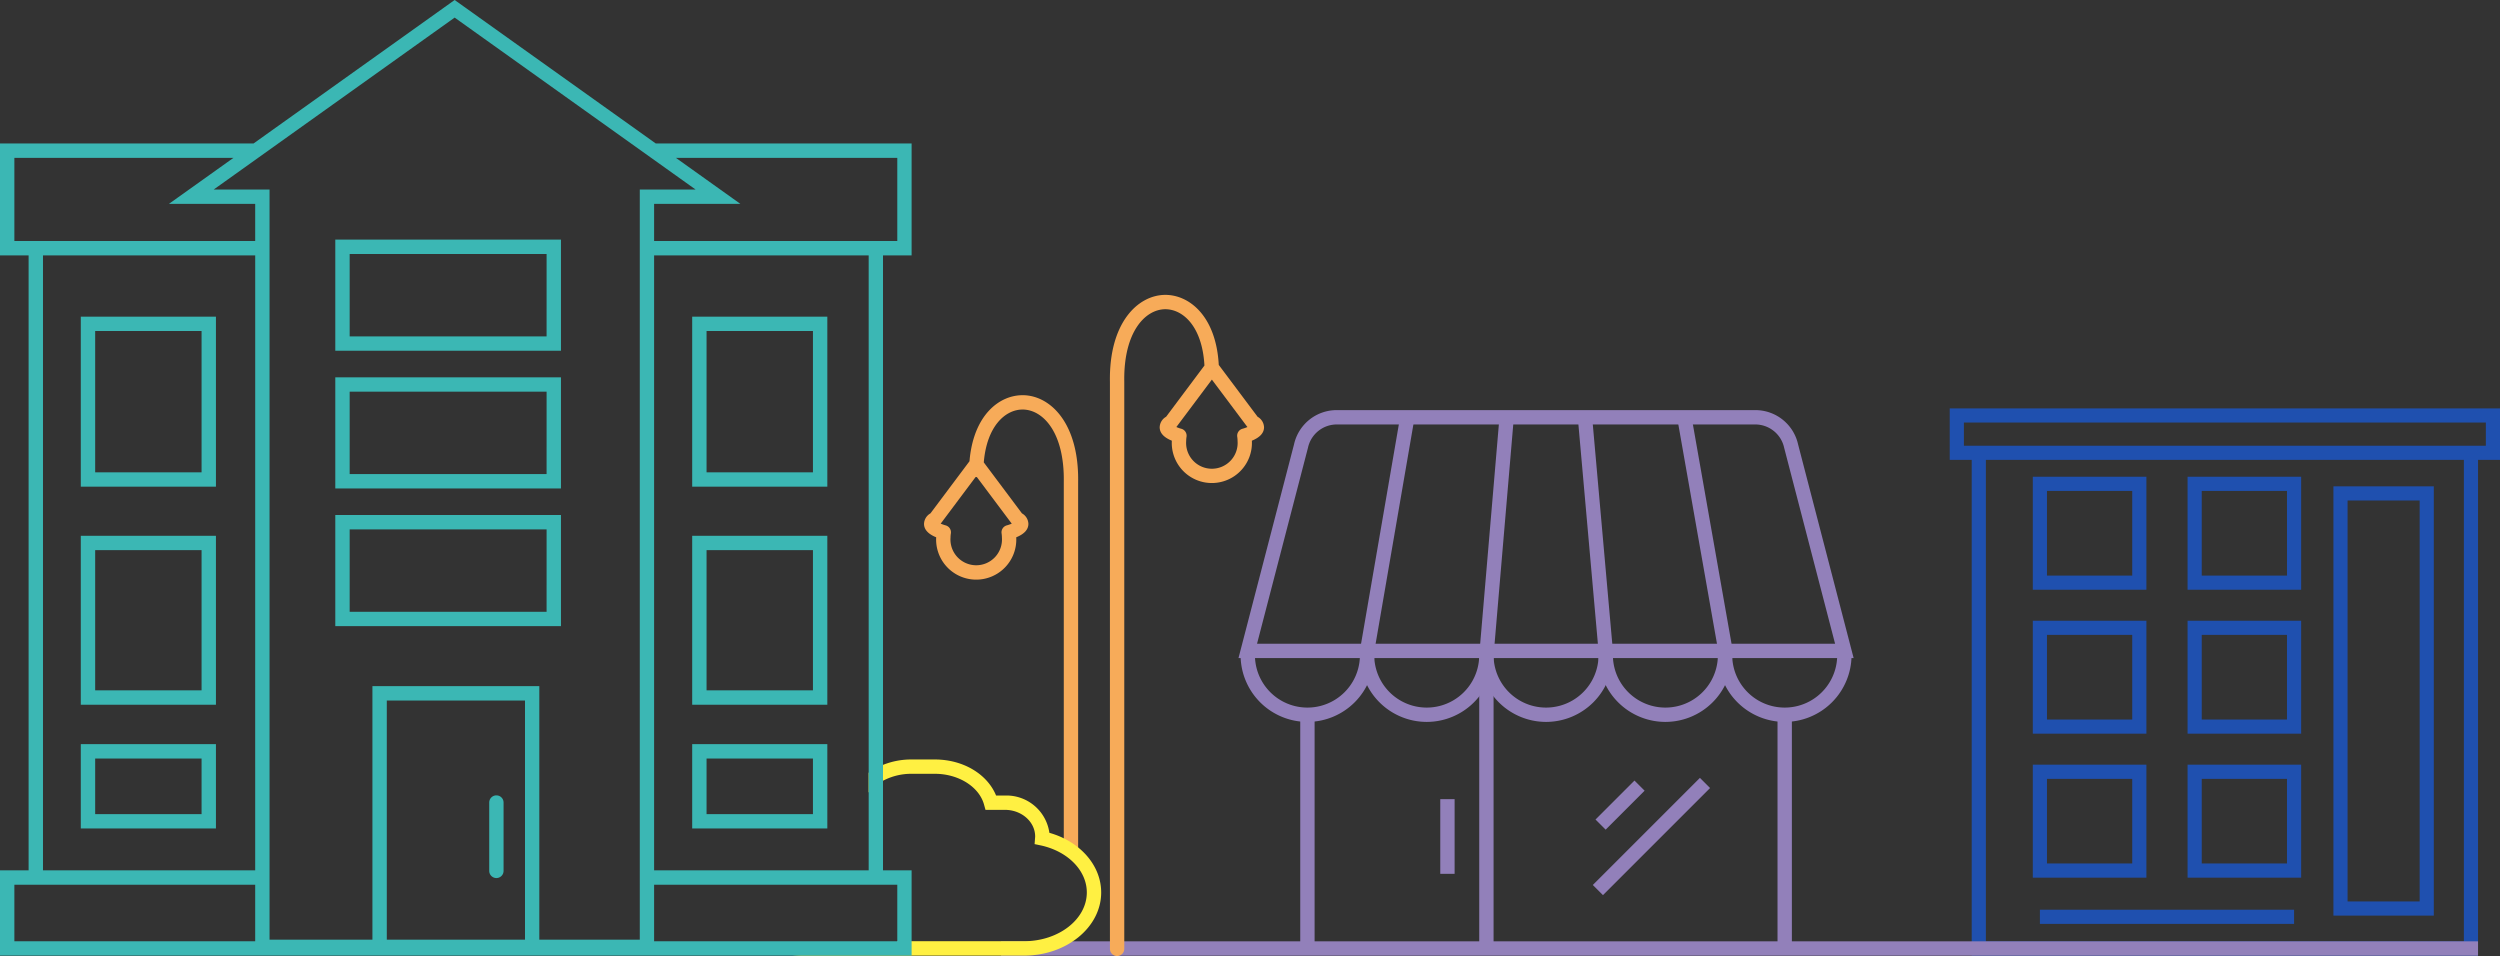 <svg id="Groupe_4077" data-name="Groupe 4077" xmlns="http://www.w3.org/2000/svg" xmlns:xlink="http://www.w3.org/1999/xlink" width="450" height="172.083" viewBox="0 0 450 172.083">
  <rect x="0" y="0" width="450" height="172.083" fill="#333333" stroke="none"/>
  <defs>
    <clipPath id="clip-path">
      <rect id="Rectangle_485" data-name="Rectangle 485" width="450" height="172.083" fill="none"/>
    </clipPath>
  </defs>
  <path id="Tracé_610" data-name="Tracé 610" d="M546.859,105.473v87.773H460.819V105.473H458.27v90.322h91.138V105.473Z" transform="translate(-103.363 -23.789)" fill="#1f50af"/>
  <path id="Tracé_611" data-name="Tracé 611" d="M560.411,190.305H542.34V113.036h18.071Zm-15.522-2.549h12.973V115.585H544.889Z" transform="translate(-122.325 -25.495)" fill="#1f50af"/>
  <path id="Tracé_612" data-name="Tracé 612" d="M508.442,131.145h20.445V110.807H508.442Zm17.9-2.549H510.992v-15.24h15.346Z" transform="translate(-114.679 -24.993)" fill="#1f50af"/>
  <path id="Tracé_613" data-name="Tracé 613" d="M472.471,131.145h20.446V110.807H472.471Zm2.549-17.788h15.348V128.6H475.021Z" transform="translate(-106.566 -24.993)" fill="#1f50af"/>
  <path id="Tracé_614" data-name="Tracé 614" d="M508.442,164.6h20.445V144.267H508.442Zm2.549-17.788h15.346v15.24H510.992Z" transform="translate(-114.679 -32.54)" fill="#1f50af"/>
  <path id="Tracé_615" data-name="Tracé 615" d="M472.471,164.6h20.446V144.267H472.471Zm2.549-17.788h15.348v15.24H475.021Z" transform="translate(-106.566 -32.54)" fill="#1f50af"/>
  <path id="Tracé_616" data-name="Tracé 616" d="M508.442,198.064h20.445V177.727H508.442Zm2.549-17.788h15.346v15.238H510.992Z" transform="translate(-114.679 -40.086)" fill="#1f50af"/>
  <path id="Tracé_617" data-name="Tracé 617" d="M472.471,198.064h20.446V177.727H472.471Zm2.549-17.788h15.348v15.238H475.021Z" transform="translate(-106.566 -40.086)" fill="#1f50af"/>
  <rect id="Rectangle_473" data-name="Rectangle 473" width="45.754" height="2.549" transform="translate(367.18 163.75)" fill="#1f50af"/>
  <path id="Tracé_618" data-name="Tracé 618" d="M455.711,97.465h93.952v4.172H455.711Zm-2.549,6.721h99.05V94.916h-99.05Z" transform="translate(-102.211 -21.408)" fill="#1f50af"/>
  <g id="Groupe_4076" data-name="Groupe 4076">
    <g id="Groupe_4075" data-name="Groupe 4075" clip-path="url(#clip-path)">
      <path id="Tracé_619" data-name="Tracé 619" d="M300.372,164.285a12.043,12.043,0,0,1-12.03-12.029h2.582a9.448,9.448,0,0,0,18.9,0H312.4a12.043,12.043,0,0,1-12.03,12.029" transform="translate(-65.036 -34.341)" fill="#9280ba"/>
      <path id="Tracé_620" data-name="Tracé 620" d="M328.1,164.285a12.043,12.043,0,0,1-12.03-12.029h2.582a9.448,9.448,0,0,0,18.9,0h2.582A12.043,12.043,0,0,1,328.1,164.285" transform="translate(-71.291 -34.341)" fill="#9280ba"/>
      <path id="Tracé_621" data-name="Tracé 621" d="M355.837,164.285a12.043,12.043,0,0,1-12.03-12.029h2.582a9.448,9.448,0,0,0,18.9,0h2.582a12.043,12.043,0,0,1-12.029,12.029" transform="translate(-77.546 -34.341)" fill="#9280ba"/>
      <path id="Tracé_622" data-name="Tracé 622" d="M383.57,164.285a12.043,12.043,0,0,1-12.03-12.029h2.582a9.448,9.448,0,0,0,18.9,0H395.6a12.043,12.043,0,0,1-12.03,12.029" transform="translate(-83.801 -34.341)" fill="#9280ba"/>
      <path id="Tracé_623" data-name="Tracé 623" d="M411.3,164.285a12.043,12.043,0,0,1-12.029-12.029h2.582a9.448,9.448,0,0,0,18.9,0h2.582a12.043,12.043,0,0,1-12.03,12.029" transform="translate(-90.056 -34.341)" fill="#9280ba"/>
      <path id="Tracé_624" data-name="Tracé 624" d="M398.579,139.95H287.854l10-38.476a7.864,7.864,0,0,1,7.724-6.155h75.276a7.879,7.879,0,0,1,7.735,6.2Zm-107.387-2.582H395.241l-9.162-35.245a5.326,5.326,0,0,0-5.225-4.222H305.578a5.312,5.312,0,0,0-5.214,4.18Z" transform="translate(-64.926 -21.499)" fill="#9280ba"/>
      <rect id="Rectangle_474" data-name="Rectangle 474" width="42.67" height="2.582" transform="translate(244.806 116.941) rotate(-80.224)" fill="#9280ba"/>
      <rect id="Rectangle_475" data-name="Rectangle 475" width="42.991" height="2.582" transform="translate(266.265 117.836) rotate(-85.131)" fill="#9280ba"/>
      <rect id="Rectangle_476" data-name="Rectangle 476" width="2.581" height="42.215" transform="translate(284.008 75.224) rotate(-5.077)" fill="#9280ba"/>
      <rect id="Rectangle_477" data-name="Rectangle 477" width="2.582" height="42.212" transform="translate(301.911 75.334) rotate(-9.993)" fill="#9280ba"/>
      <rect id="Rectangle_478" data-name="Rectangle 478" width="2.582" height="42.078" transform="translate(234.045 128.653)" fill="#9280ba"/>
      <rect id="Rectangle_479" data-name="Rectangle 479" width="2.582" height="42.078" transform="translate(319.954 128.653)" fill="#9280ba"/>
      <rect id="Rectangle_480" data-name="Rectangle 480" width="2.582" height="49.092" transform="translate(266.261 121.64)" fill="#9280ba"/>
      <rect id="Rectangle_481" data-name="Rectangle 481" width="265.851" height="2.582" transform="translate(180.194 169.44)" fill="#9280ba"/>
      <rect id="Rectangle_482" data-name="Rectangle 482" width="2.582" height="13.441" transform="translate(259.248 143.848)" fill="#9280ba"/>
      <rect id="Rectangle_483" data-name="Rectangle 483" width="9.918" height="2.582" transform="translate(287.191 147.513) rotate(-45)" fill="#9280ba"/>
      <rect id="Rectangle_484" data-name="Rectangle 484" width="27.274" height="2.582" transform="matrix(0.707, -0.707, 0.707, 0.707, 286.704, 159.299)" fill="#9280ba"/>
      <path id="Tracé_625" data-name="Tracé 625" d="M232.641,91.853c-4.335-.077-9.006,3.622-9.691,11.885l-7.03,9.387a2.254,2.254,0,0,0-1.156,1.884c0,1.017.734,1.828,2.186,2.419,0,.019,0,.039,0,.057a7.216,7.216,0,1,0,14.415,0c0-.019,0-.037,0-.056,1.453-.591,2.187-1.4,2.187-2.42a2.254,2.254,0,0,0-1.158-1.885l-6.873-9.177c.547-6.541,3.889-9.513,6.98-9.513h.093c3.635.07,7.479,4.183,7.328,13.069l0,66.2a1.291,1.291,0,0,0,2.582,0l0-66.179c.181-10.633-4.984-15.578-9.86-15.672m-2.083,23.117a6.863,6.863,0,0,1-.912.32,1.291,1.291,0,0,0-.925,1.425,5.4,5.4,0,0,1,.061.771,4.638,4.638,0,1,1-9.251,0,5.179,5.179,0,0,1,.064-.764,1.291,1.291,0,0,0-.925-1.432,7.045,7.045,0,0,1-.915-.321c.032-.034.061-.07.09-.107l6.2-8.279c.029,0,.055.01.084.011.047,0,.092-.009.138-.012l6.2,8.28c.029.037.059.073.091.108" transform="translate(-48.44 -20.717)" fill="#f7ab59"/>
      <path id="Tracé_626" data-name="Tracé 626" d="M285.711,92.362a2.255,2.255,0,0,0-1.159-1.887l-6.989-9.332c-.471-8.763-5.3-12.665-9.73-12.608-4.877.094-10.042,5.039-9.861,15.65V186.25a1.291,1.291,0,0,0,2.582,0V84.163c-.151-8.864,3.693-12.977,7.329-13.046,3.227-.032,6.72,3.1,7.1,10.138l-6.9,9.22a2.252,2.252,0,0,0-1.156,1.887c0,1.017.733,1.828,2.184,2.419,0,.019,0,.039,0,.057a7.215,7.215,0,1,0,14.413,0v-.057c1.453-.591,2.189-1.4,2.189-2.419m-3.9.279a1.291,1.291,0,0,0-.926,1.422,5.519,5.519,0,0,1,.06.775,4.638,4.638,0,1,1-9.249,0,5.2,5.2,0,0,1,.064-.765,1.293,1.293,0,0,0-.925-1.433,6.711,6.711,0,0,1-.913-.319,1.3,1.3,0,0,0,.089-.107l6.312-8.428,6.312,8.428a1.3,1.3,0,0,0,.09.107,6.863,6.863,0,0,1-.912.32" transform="translate(-58.185 -15.458)" fill="#f7ab59"/>
      <path id="Tracé_627" data-name="Tracé 627" d="M228.885,189.717a7.8,7.8,0,0,0-7.992-6.707h-1.6c-1.58-3.872-5.948-6.49-11.013-6.49h-4.213a13.562,13.562,0,0,0-5.135.976,11.683,11.683,0,0,0-2.579,1.417v3.547a8.254,8.254,0,0,1,2.579-2.107,10.853,10.853,0,0,1,5.135-1.255h4.213c4.244,0,7.961,2.331,8.844,5.545l.263.945h3.5c3,0,5.437,2.153,5.437,4.794a1.676,1.676,0,0,1-.015.24l-.085,1.131,1.1.232c4.887,1.053,8.3,4.531,8.3,8.465,0,4.84-5.073,8.782-11.3,8.782H201.508v.9H177.33a15.484,15.484,0,0,0,3.849,1.351,16.589,16.589,0,0,0,3.377.341h39.776c7.652,0,13.878-5.1,13.878-11.369,0-4.871-3.787-9.169-9.324-10.734" transform="translate(-39.997 -39.814)" fill="#fff042"/>
      <path id="Tracé_628" data-name="Tracé 628" d="M158.94,45.971h5.15V25.828H118.042L81.836,0l-36.2,25.828H0V45.971H5.15V156.663H0v15.342H164.09V156.663h-5.15Zm-2.579,110.692H117.74V45.971h38.622Zm5.15-128.249v14.97H117.74V36.7h15.535l-11.617-8.287ZM45.933,169.426H2.587V159.25H45.933Zm0-12.763H7.737V45.971h38.2Zm0-113.279H2.587V28.415H42.022L30.4,36.7H45.933ZM94.5,169.14H69.623V126.1H94.5Zm20.662,0H97.077V123.509H67.036V169.14H48.519V34.114H38.467L81.836,3.167l43.369,30.947H115.161Zm46.351.287H117.74V159.25h43.772Z" fill="#3bb7b4"/>
      <path id="Tracé_629" data-name="Tracé 629" d="M77.93,75.694h40.62v-20H77.93Zm38.033-2.587H80.517V58.277h35.447Z" transform="translate(-17.577 -12.561)" fill="#3bb7b4"/>
      <path id="Tracé_630" data-name="Tracé 630" d="M77.93,107.7h40.62v-20H77.93Zm38.033-2.587H80.517V90.287h35.447Z" transform="translate(-17.577 -19.781)" fill="#3bb7b4"/>
      <path id="Tracé_631" data-name="Tracé 631" d="M77.93,139.706h40.62v-20H77.93Zm38.033-2.579H80.517V122.289h35.447Z" transform="translate(-17.577 -27.001)" fill="#3bb7b4"/>
      <path id="Tracé_632" data-name="Tracé 632" d="M18.78,104.206H43.105V73.6H18.78Zm21.739-2.587H21.367V76.179H40.519Z" transform="translate(-4.236 -16.601)" fill="#3bb7b4"/>
      <path id="Tracé_633" data-name="Tracé 633" d="M18.78,154.937H43.105v-30.4H18.78Zm21.739-2.587H21.367V127.119H40.519Z" transform="translate(-4.236 -28.09)" fill="#3bb7b4"/>
      <path id="Tracé_634" data-name="Tracé 634" d="M18.78,188.131H43.105V172.96H18.78Zm21.739-2.579H21.367V175.547H40.519Z" transform="translate(-4.236 -39.011)" fill="#3bb7b4"/>
      <path id="Tracé_635" data-name="Tracé 635" d="M160.88,104.206h24.325V73.6H160.88Zm21.739-2.587H163.467V76.179h19.152Z" transform="translate(-36.287 -16.601)" fill="#3bb7b4"/>
      <path id="Tracé_636" data-name="Tracé 636" d="M160.88,154.937h24.325v-30.4H160.88Zm21.739-2.587H163.467V127.119h19.152Z" transform="translate(-36.287 -28.09)" fill="#3bb7b4"/>
      <path id="Tracé_637" data-name="Tracé 637" d="M160.88,188.131h24.325V172.96H160.88Zm21.739-2.579H163.467V175.547h19.152Z" transform="translate(-36.287 -39.011)" fill="#3bb7b4"/>
      <path id="Tracé_638" data-name="Tracé 638" d="M115,199.745a1.291,1.291,0,0,0,1.291-1.291v-12.3a1.291,1.291,0,0,0-2.582,0v12.3A1.291,1.291,0,0,0,115,199.745" transform="translate(-25.648 -41.696)" fill="#3bb7b4"/>
    </g>
  </g>
</svg>
